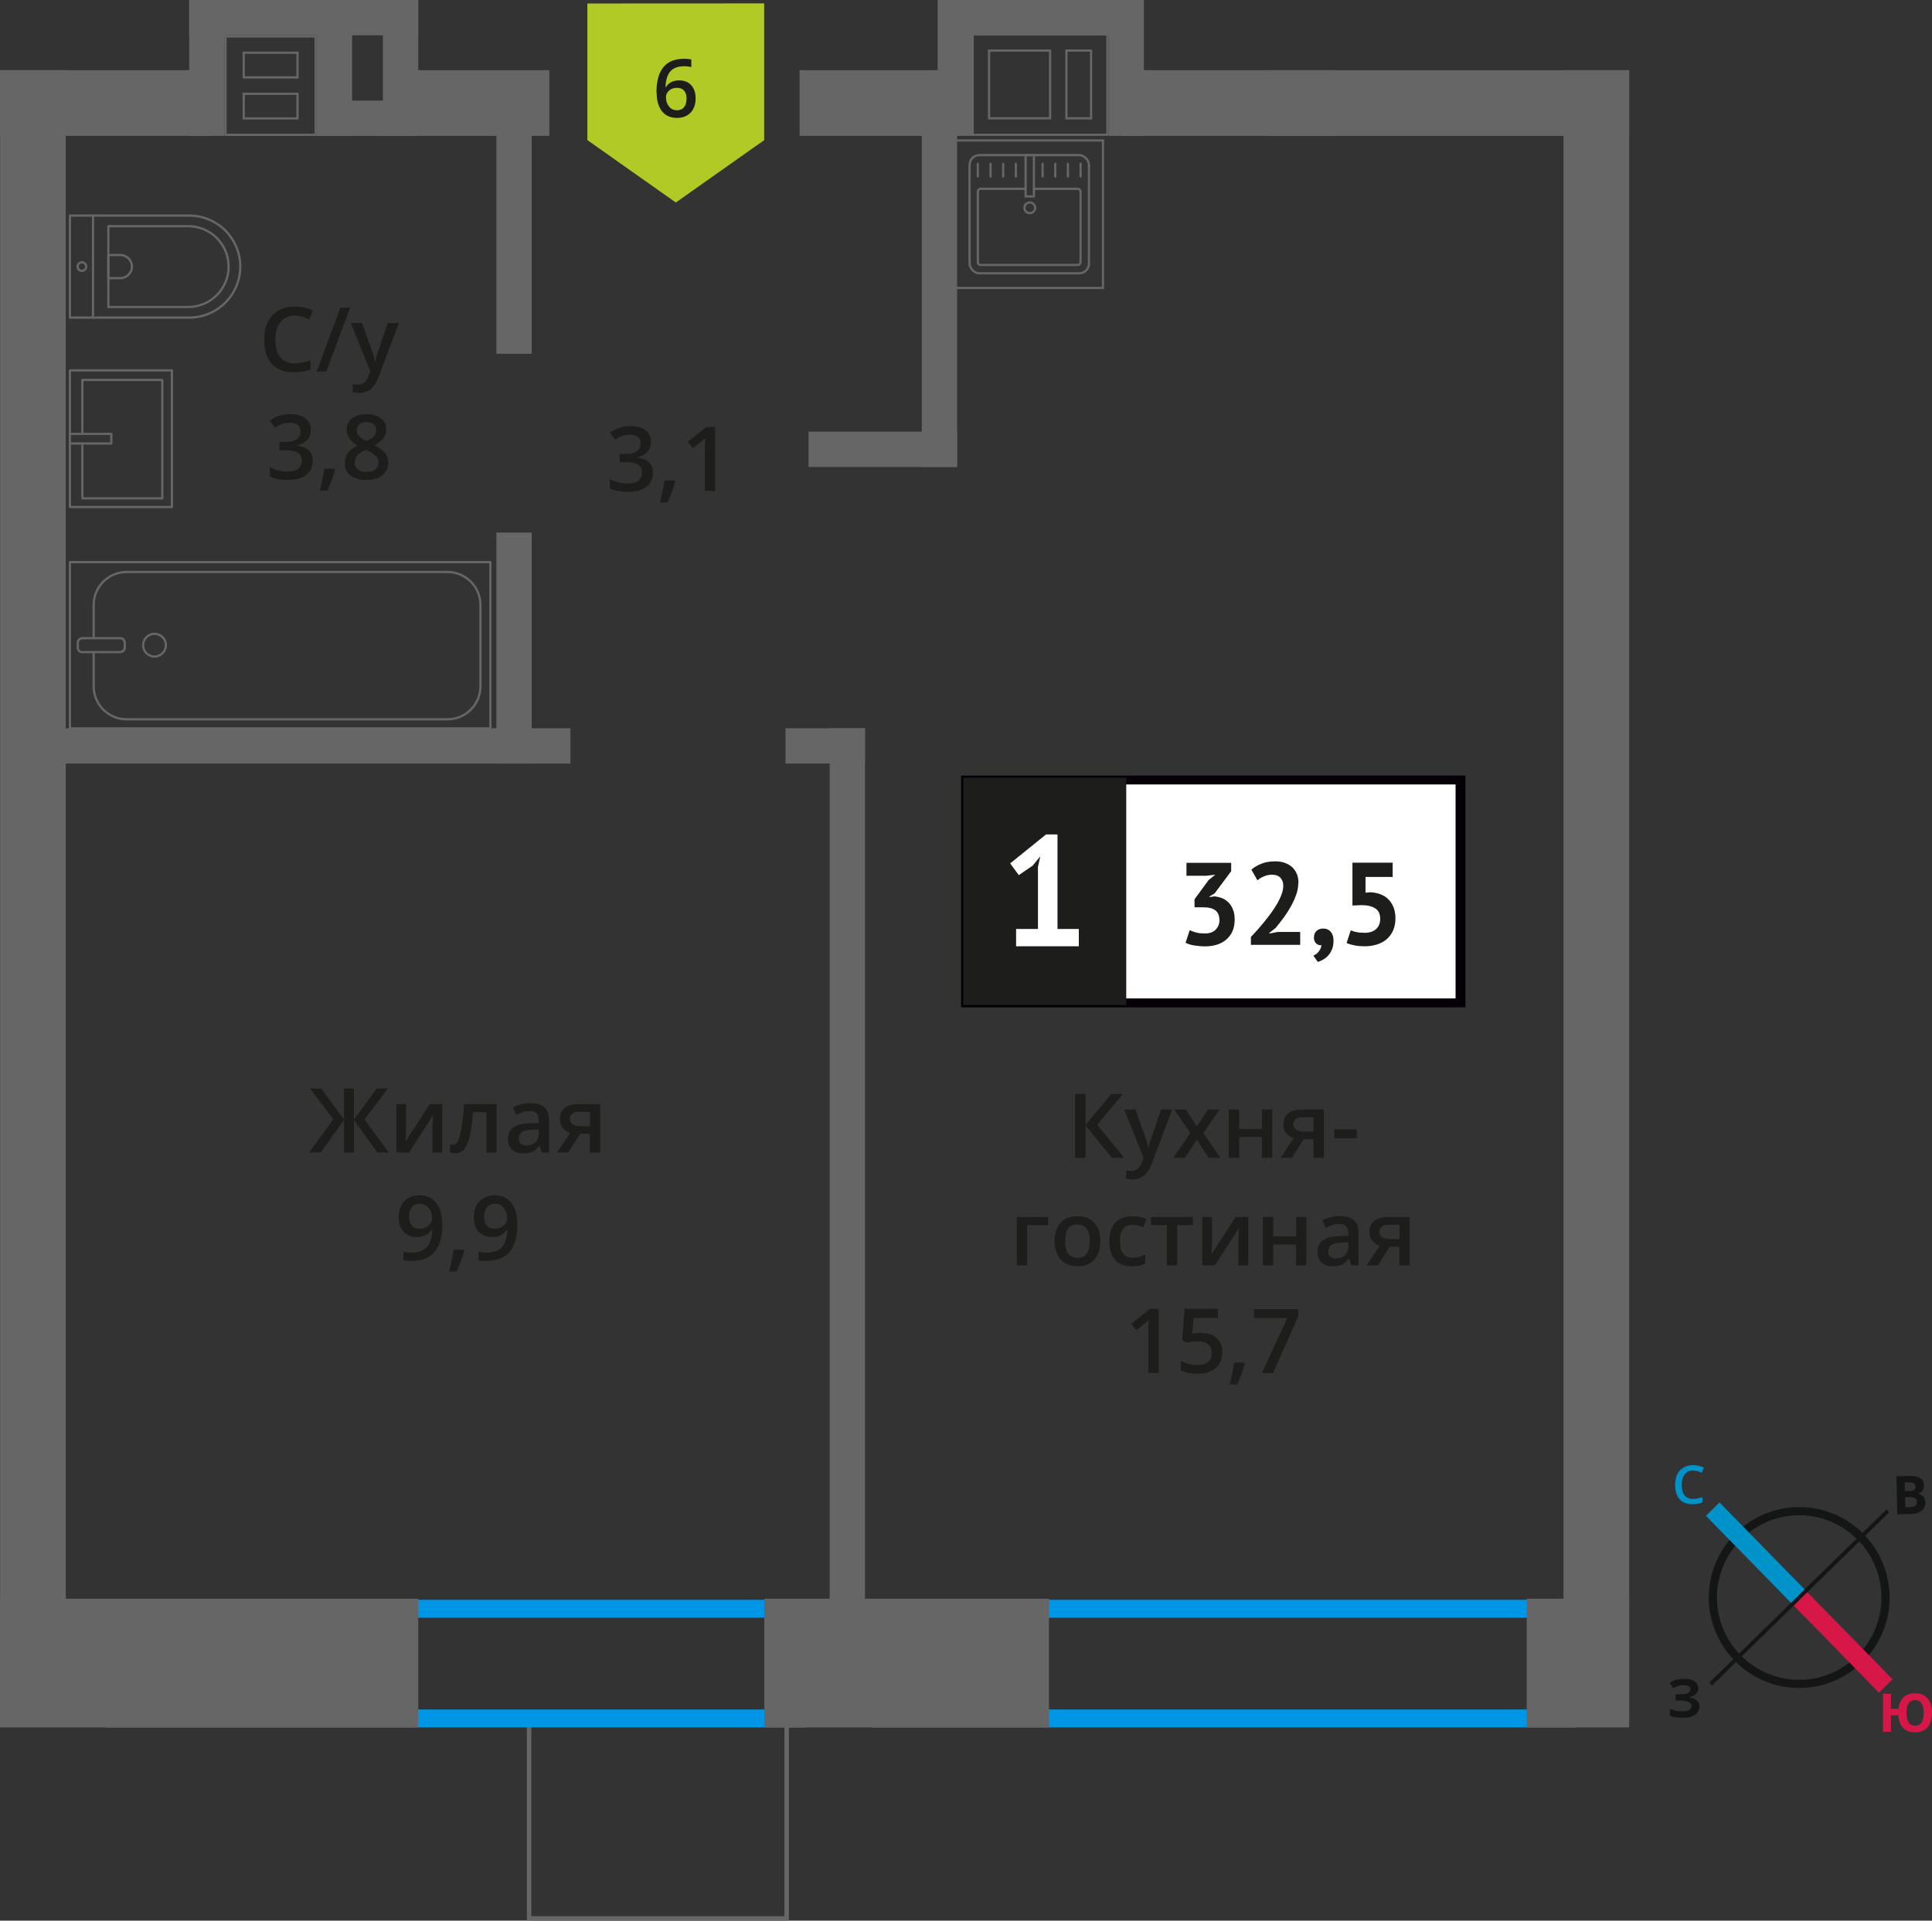 <?xml version="1.0" encoding="UTF-8"?>
<svg xmlns="http://www.w3.org/2000/svg" viewBox="0 0 215.58 214.33">
  <rect x="0" y="0" width="215.58" height="214.33" fill="#333333" stroke="none"/>
  <defs>
    <style>
      .cls-1, .cls-2 {
        stroke: #666;
      }

      .cls-1, .cls-2, .cls-3, .cls-4, .cls-5 {
        fill: none;
      }

      .cls-1, .cls-3, .cls-4, .cls-5 {
        stroke-miterlimit: 10;
      }

      .cls-1, .cls-6 {
        stroke-width: .5px;
      }

      .cls-2 {
        stroke-linecap: round;
        stroke-linejoin: round;
        stroke-width: .25px;
      }

      .cls-3 {
        stroke: #d61747;
      }

      .cls-3, .cls-4 {
        stroke-width: 2.13px;
      }

      .cls-7 {
        fill: #0093ca;
      }

      .cls-7, .cls-8, .cls-9, .cls-10, .cls-11, .cls-12, .cls-13, .cls-14, .cls-15, .cls-16 {
        stroke-width: 0px;
      }

      .cls-8 {
        fill: #666;
      }

      .cls-9 {
        fill: #050007;
      }

      .cls-10 {
        fill: #666;
      }

      .cls-11, .cls-6 {
        fill: #1d1d1b;
      }

      .cls-4 {
        stroke: #0093ca;
      }

      .cls-12 {
        fill: #0096e7;
      }

      .cls-6 {
        stroke: #1d1d1b;
        stroke-miterlimit: 22.93;
      }

      .cls-13 {
        fill: #141515;
      }

      .cls-14 {
        fill: #d61747;
      }

      .cls-5 {
        stroke: #141515;
        stroke-width: .91px;
      }

      .cls-15 {
        fill: #fff;
      }

      .cls-16 {
        fill: #b2ca25;
        fill-rule: evenodd;
      }
    </style>
  </defs>
  <g id="Layer_1" data-name="Layer 1">
    <rect class="cls-1" x="59.04" y="191.83" width="28.74" height="22.25"/>
  </g>
  <g id="Layer_2" data-name="Layer 2">
    <path class="cls-12" d="M87.89,180.53v10.24H13.82v-10.24h74.07M89.89,178.53H11.82v14.24h78.07v-14.24h0Z"/>
    <path class="cls-12" d="M173.84,180.53v10.24h-74.58v-10.24h74.58M175.84,178.53h-78.58v14.24h78.58v-14.24h0Z"/>
  </g>
  <g id="Layer_3" data-name="Layer 3">
    <g>
      <rect class="cls-8" x="118.09" y="5.61" width="15.16" height="3.94" transform="translate(133.25 -118.09) rotate(90)"/>
      <rect class="cls-8" x="99.02" y="5.61" width="15.16" height="3.94" transform="translate(114.18 -99.02) rotate(90)"/>
      <rect class="cls-8" x="104.71" y="0" width="22.75" height="3.94"/>
      <path class="cls-10" d="M123.45,3.95v10.97s-14.79,0-14.79,0V3.95s14.79,0,14.79,0M110.24,13.33h6.81s.25,0,.25,0v-7.56s0-.25,0-.25h-6.81s-.25,0-.25,0v7.56s0,.25,0,.25M118.87,13.33h2.75s.25,0,.25,0v-7.56s0-.25,0-.25h-3v7.56s0,.25,0,.25M123.7,3.7h-15.29s0,11.46,0,11.46h0s15.29,0,15.29,0V3.7h0ZM119.12,13.08v-7.31s2.5,0,2.5,0v7.31s-2.5,0-2.5,0h0ZM110.49,13.08v-7.31s6.56,0,6.56,0v7.31s-6.56,0-6.56,0h0Z"/>
    </g>
    <g>
      <g>
        <rect class="cls-2" x="21.98" y="48.54" width="18.55" height="46.92" transform="translate(-40.74 103.26) rotate(-90)"/>
        <rect class="cls-2" x="10.53" y="69.38" width="1.55" height="5.24" rx=".49" ry=".49" transform="translate(-60.7 83.3) rotate(-90)"/>
        <path class="cls-2" d="M10.45,72.77v3.82c0,2.03,1.65,3.68,3.68,3.68h35.8c2.03,0,3.68-1.65,3.68-3.68v-9.08c0-2.03-1.65-3.68-3.68-3.68H14.13c-2.03,0-3.68,1.65-3.68,3.68v3.71"/>
        <circle class="cls-2" cx="17.24" cy="72" r="1.27"/>
      </g>
      <g>
        <path class="cls-2" d="M7.8,24.06h13.32c3.14,0,5.69,2.55,5.69,5.69h0c0,3.14-2.55,5.69-5.69,5.69H7.8v-11.38h0Z"/>
        <path class="cls-2" d="M12.09,25.24h8.91c2.49,0,4.51,2.02,4.51,4.51h0c0,2.49-2.02,4.51-4.51,4.51h-8.91v-9.02h0Z"/>
        <path class="cls-2" d="M12.09,28.46h1.34c.71,0,1.29.58,1.29,1.29h0c0,.71-.58,1.29-1.29,1.29h-1.34v-2.58h0Z"/>
        <circle class="cls-2" cx="9.14" cy="29.75" r=".48"/>
        <line class="cls-2" x1="10.38" y1="35.44" x2="10.38" y2="24.06"/>
      </g>
      <g>
        <rect class="cls-2" x="7.8" y="41.33" width="11.38" height="15.25"/>
        <polyline class="cls-2" points="7.8 48.42 12.42 48.42 12.42 49.49 7.8 49.49"/>
        <polyline class="cls-2" points="9.19 48.42 9.19 42.4 18.11 42.4 18.11 55.61 9.19 55.61 9.19 49.49"/>
      </g>
    </g>
    <g>
      <g>
        <rect class="cls-2" x="108.19" y="17.31" width="13.32" height="13.19" rx="1.09" ry="1.09"/>
        <path class="cls-2" d="M115.37,21.07h4.88c.18,0,.32.14.32.32v7.86c0,.18-.14.32-.32.32h-10.82c-.18,0-.32-.14-.32-.32v-7.86c0-.18.14-.32.32-.32h5.01"/>
        <circle class="cls-2" cx="114.91" cy="23.19" r=".6"/>
        <rect class="cls-2" x="114.44" y="17.31" width=".93" height="4.61"/>
        <line class="cls-2" x1="109.11" y1="18.28" x2="109.11" y2="19.69"/>
        <line class="cls-2" x1="110.53" y1="18.28" x2="110.53" y2="19.69"/>
        <line class="cls-2" x1="111.94" y1="18.28" x2="111.94" y2="19.69"/>
        <line class="cls-2" x1="113.35" y1="18.28" x2="113.35" y2="19.69"/>
        <line class="cls-2" x1="116.34" y1="18.28" x2="116.34" y2="19.69"/>
        <line class="cls-2" x1="117.75" y1="18.28" x2="117.75" y2="19.69"/>
        <line class="cls-2" x1="119.16" y1="18.28" x2="119.16" y2="19.69"/>
        <line class="cls-2" x1="120.58" y1="18.28" x2="120.58" y2="19.69"/>
      </g>
      <path class="cls-10" d="M122.95,15.8v16.21h-16.21V15.8h16.21M123.2,15.55h-16.71v16.71h16.71V15.55h0Z"/>
    </g>
    <rect class="cls-8" x="15.5" y="5.61" width="15.16" height="3.94" transform="translate(30.66 -15.5) rotate(90)"/>
    <rect class="cls-8" x="29.74" y="5.61" width="15.16" height="3.94" transform="translate(44.9 -29.74) rotate(90)"/>
    <rect class="cls-8" x="37.12" y="5.61" width="15.16" height="3.94" transform="translate(52.28 -37.12) rotate(90)"/>
    <rect class="cls-8" x="21.11" y="0" width="25.56" height="3.94"/>
    <rect class="cls-8" x="35.35" y="11.23" width="11.31" height="3.94"/>
    <path class="cls-10" d="M35.1,4.19v10.73s-9.81,0-9.81,0V4.19s9.81,0,9.81,0M27.07,8.76h6.25v-2.75s0-.25,0-.25h-6.25v2.75s0,.25,0,.25M27.07,13.34h6s.25,0,.25,0v-2.75s0-.25,0-.25h-6s-.25,0-.25,0v2.75s0,.25,0,.25M35.35,3.94h-10.31s0,11.23,0,11.23h10.3s0,0,0,0V3.94h0ZM27.32,8.51v-2.5s5.75,0,5.75,0v2.5s-5.75,0-5.75,0h0ZM27.32,13.09v-2.5s5.75,0,5.75,0v2.5s-5.75,0-5.75,0h0Z"/>
  </g>
  <g id="Layer_5" data-name="Layer 5">
    <g>
      <g>
        <path class="cls-11" d="M125.44,129.21h-1.37l-2.94-3.62v3.62h-1.17v-7.14h1.17v3.46l2.89-3.46h1.28l-2.88,3.45,3.02,3.69Z"/>
        <path class="cls-11" d="M125.44,123.81h1.25l1.1,3.06c.17.44.28.85.33,1.23h.04c.03-.18.08-.4.16-.65s.49-1.47,1.24-3.64h1.24l-2.31,6.12c-.42,1.12-1.12,1.68-2.1,1.68-.25,0-.5-.03-.74-.08v-.91c.17.04.37.06.59.06.55,0,.94-.32,1.17-.96l.2-.51-2.17-5.4Z"/>
        <path class="cls-11" d="M132.82,126.45l-1.81-2.64h1.31l1.23,1.89,1.24-1.89h1.3l-1.82,2.64,1.91,2.76h-1.3l-1.33-2.02-1.33,2.02h-1.3l1.9-2.76Z"/>
        <path class="cls-11" d="M138.27,123.81v2.17h2.54v-2.17h1.15v5.4h-1.15v-2.33h-2.54v2.33h-1.15v-5.4h1.15Z"/>
        <path class="cls-11" d="M144.16,129.21h-1.28l1.5-2.21c-.36-.1-.65-.29-.86-.56s-.31-.6-.31-1c0-.51.18-.91.55-1.2s.86-.43,1.49-.43h2.46v5.4h-1.15v-2.08h-1.09l-1.31,2.08ZM144.32,125.45c0,.28.1.48.32.62.21.14.49.21.85.21h1.07v-1.6h-1.25c-.31,0-.55.07-.72.2-.17.13-.26.32-.26.57Z"/>
        <path class="cls-11" d="M148.88,127.02v-.98h2.51v.98h-2.51Z"/>
        <path class="cls-11" d="M116.95,135.81v.9h-2.34v4.5h-1.15v-5.4h3.49Z"/>
        <path class="cls-11" d="M122.78,138.5c0,.88-.23,1.57-.68,2.07s-1.08.74-1.89.74c-.5,0-.95-.11-1.34-.34s-.69-.56-.89-.98-.31-.92-.31-1.48c0-.88.22-1.56.67-2.05s1.08-.74,1.9-.74,1.4.25,1.86.75.68,1.18.68,2.03ZM118.85,138.5c0,1.25.46,1.87,1.38,1.87s1.37-.62,1.37-1.87-.46-1.85-1.38-1.85c-.48,0-.83.16-1.05.48-.22.32-.32.78-.32,1.37Z"/>
        <path class="cls-11" d="M126.28,141.31c-.82,0-1.44-.24-1.86-.72-.42-.48-.64-1.16-.64-2.05s.22-1.61.67-2.09c.45-.49,1.09-.73,1.93-.73.57,0,1.08.11,1.54.32l-.35.92c-.49-.19-.89-.28-1.2-.28-.93,0-1.4.62-1.4,1.86,0,.61.12,1.06.35,1.36.23.3.57.46,1.02.46.51,0,.99-.13,1.45-.38v1c-.21.12-.42.21-.66.26-.23.05-.52.08-.85.08Z"/>
        <path class="cls-11" d="M133.11,135.81v.9h-1.76v4.5h-1.15v-4.5h-1.76v-.9h4.67Z"/>
        <path class="cls-11" d="M135.25,135.81v2.77c0,.32-.03.8-.08,1.42l2.71-4.19h1.4v5.4h-1.1v-2.72c0-.15,0-.39.03-.73.02-.34.03-.58.05-.73l-2.7,4.18h-1.4v-5.4h1.1Z"/>
        <path class="cls-11" d="M142.07,135.81v2.17h2.54v-2.17h1.15v5.4h-1.15v-2.33h-2.54v2.33h-1.15v-5.4h1.15Z"/>
        <path class="cls-11" d="M150.78,141.21l-.23-.75h-.04c-.26.33-.52.55-.79.67s-.6.18-1.02.18c-.53,0-.95-.14-1.24-.43-.3-.29-.45-.69-.45-1.22,0-.56.21-.98.62-1.26s1.04-.44,1.89-.46l.93-.03v-.29c0-.35-.08-.6-.24-.77-.16-.17-.41-.26-.75-.26-.28,0-.54.04-.8.12s-.5.18-.73.29l-.37-.82c.29-.15.61-.27.96-.35s.68-.12.99-.12c.69,0,1.21.15,1.55.45.35.3.53.77.53,1.41v3.64h-.82ZM149.07,140.43c.42,0,.75-.12,1-.35.25-.23.38-.56.38-.98v-.47l-.69.03c-.54.02-.93.11-1.18.27-.25.16-.37.41-.37.74,0,.24.07.43.21.56s.36.2.64.2Z"/>
        <path class="cls-11" d="M153.75,141.21h-1.28l1.5-2.21c-.36-.1-.65-.29-.86-.56s-.31-.6-.31-1c0-.51.18-.91.55-1.2s.86-.43,1.49-.43h2.46v5.4h-1.15v-2.08h-1.09l-1.31,2.08ZM153.92,137.45c0,.28.1.48.32.62.21.14.49.21.85.21h1.07v-1.6h-1.25c-.31,0-.55.07-.72.2-.17.13-.26.32-.26.57Z"/>
        <path class="cls-11" d="M129.29,153.21h-1.15v-4.61c0-.55.01-.99.04-1.31-.08.08-.17.16-.28.26-.11.09-.47.39-1.1.9l-.58-.73,2.1-1.65h.96v7.14Z"/>
        <path class="cls-11" d="M134.05,148.75c.72,0,1.29.19,1.71.57s.63.9.63,1.56c0,.76-.24,1.36-.72,1.78-.48.43-1.15.64-2.03.64-.8,0-1.42-.13-1.88-.39v-1.04c.26.15.57.27.91.35s.66.12.95.12c.52,0,.91-.12,1.18-.35s.41-.57.41-1.02c0-.85-.54-1.28-1.63-1.28-.15,0-.34.02-.57.05s-.42.07-.59.1l-.51-.3.27-3.49h3.71v1.02h-2.7l-.16,1.77c.11-.02.25-.04.42-.07.17-.03.37-.04.6-.04Z"/>
        <path class="cls-11" d="M138.91,152.16c-.16.61-.44,1.39-.86,2.34h-.84c.22-.88.39-1.7.5-2.45h1.13l.07.11Z"/>
        <path class="cls-11" d="M140.82,153.21l2.82-6.12h-3.71v-1.01h4.94v.8l-2.81,6.33h-1.24Z"/>
      </g>
      <g>
        <rect class="cls-15" x="107.74" y="87.04" width="54.7" height="24.87"/>
        <path class="cls-9" d="M162.43,87.54h-54.1v23.88h54.1v-23.88ZM107.79,86.55h55.73v25.86h-56.28v-25.86h.55Z"/>
        <rect class="cls-6" x="107.74" y="87.04" width="17.68" height="24.87"/>
        <g>
          <path class="cls-11" d="M134.42,104.17c.54,0,.95-.14,1.23-.43s.42-.64.42-1.04c0-.5-.15-.86-.44-1.1-.3-.24-.76-.35-1.4-.35h-.94v-.9l1.58-2.15.74-.59-1.03.12h-2.19v-1.44h4.99v.93l-1.84,2.47-.58.35v.07l.55-.08c.3.03.59.1.87.21.27.11.51.28.72.49.2.21.37.48.49.79s.18.67.18,1.08c0,.51-.08.96-.25,1.33-.17.37-.41.69-.71.94-.3.25-.65.44-1.05.56s-.83.18-1.29.18c-.38,0-.78-.04-1.19-.1s-.74-.17-.99-.3l.46-1.41c.23.11.48.21.75.27.27.07.58.1.92.1Z"/>
          <path class="cls-11" d="M144.87,98.52c0,.44-.08.89-.24,1.34s-.37.9-.61,1.33c-.25.44-.52.86-.82,1.26-.3.41-.59.78-.88,1.12l-.69.54v.07l.94-.18h2.51v1.44h-5.5v-.88c.21-.22.44-.47.7-.76.26-.29.52-.6.79-.93.27-.33.52-.66.78-1.01.25-.35.48-.7.68-1.05s.36-.69.48-1.03c.12-.33.18-.64.18-.94,0-.36-.1-.65-.31-.88-.21-.23-.53-.35-.97-.35-.28,0-.56.06-.86.18-.29.12-.54.27-.74.45l-.68-1.2c.34-.28.72-.5,1.16-.67s.94-.25,1.52-.25c.37,0,.72.05,1.03.16s.58.26.81.46c.23.2.4.45.54.75.13.3.2.65.2,1.05Z"/>
          <path class="cls-11" d="M146.62,104.59c0-.3.1-.53.29-.71.2-.17.44-.26.72-.26.37,0,.65.12.86.37.21.24.31.57.31.97s-.06.73-.18,1.01c-.12.28-.27.52-.45.7-.18.19-.37.33-.57.44-.2.11-.39.19-.55.24l-.5-.71c.24-.1.44-.25.61-.47.17-.22.27-.45.29-.69-.2.03-.39-.04-.57-.18-.18-.15-.27-.39-.27-.72Z"/>
          <path class="cls-11" d="M152.23,104.1c.57,0,1.01-.14,1.32-.42.3-.28.46-.66.46-1.15,0-.52-.18-.91-.54-1.15-.36-.24-.87-.37-1.53-.37l-1.03.04v-4.78h4.49v1.59h-3.03v1.76l.54-.05c.43.02.81.1,1.16.24s.64.33.88.58c.24.25.43.55.56.9.13.35.2.75.2,1.18,0,.51-.09.97-.26,1.36s-.42.72-.72.98-.67.46-1.09.59c-.42.13-.88.2-1.37.2-.39,0-.76-.03-1.12-.1s-.65-.15-.89-.27l.46-1.41c.2.09.42.16.66.2.24.05.53.07.87.07Z"/>
        </g>
        <path class="cls-15" d="M113.38,103.67h2.44v-6.92l.26-1.19-.84,1.03-1.56,1.07-.96-1.31,4-3.23h1.28v10.55h2.38v1.93h-7v-1.93Z"/>
      </g>
    </g>
    <g>
      <path class="cls-11" d="M32.89,35.21c-.67,0-1.2.24-1.58.71s-.58,1.13-.58,1.97.18,1.54.55,1.99c.37.45.9.67,1.6.67.3,0,.6-.03.88-.09s.58-.14.88-.23v1c-.56.21-1.19.32-1.9.32-1.04,0-1.85-.32-2.41-.95s-.84-1.54-.84-2.72c0-.74.14-1.39.41-1.95.27-.56.67-.98,1.18-1.28s1.12-.44,1.81-.44c.73,0,1.4.15,2.02.46l-.42.97c-.24-.11-.5-.21-.76-.3-.27-.09-.55-.13-.85-.13Z"/>
      <path class="cls-11" d="M39.07,34.32l-2.66,7.14h-1.08l2.66-7.14h1.08Z"/>
      <path class="cls-11" d="M39.15,36.05h1.25l1.1,3.06c.17.44.28.85.33,1.23h.04c.03-.18.08-.4.16-.65s.49-1.47,1.24-3.64h1.24l-2.31,6.12c-.42,1.12-1.12,1.68-2.1,1.68-.25,0-.5-.03-.74-.08v-.91c.17.04.37.06.59.06.55,0,.94-.32,1.17-.96l.2-.51-2.17-5.4Z"/>
      <path class="cls-11" d="M34.68,47.96c0,.45-.13.83-.4,1.13s-.63.5-1.11.61v.04c.57.07,1,.25,1.29.53s.43.66.43,1.14c0,.69-.24,1.22-.73,1.59s-1.17.56-2.07.56c-.79,0-1.46-.13-2-.39v-1.02c.3.15.62.27.96.35s.66.12.98.12c.55,0,.97-.1,1.24-.31s.41-.52.41-.95c0-.38-.15-.66-.45-.84s-.78-.27-1.43-.27h-.62v-.93h.63c1.14,0,1.71-.39,1.71-1.18,0-.31-.1-.54-.3-.71s-.49-.25-.88-.25c-.27,0-.53.04-.78.11s-.55.23-.89.45l-.56-.8c.65-.48,1.41-.72,2.28-.72.72,0,1.28.15,1.68.46s.61.74.61,1.28Z"/>
      <path class="cls-11" d="M37.39,52.41c-.16.61-.44,1.39-.86,2.34h-.84c.22-.88.39-1.7.5-2.45h1.13l.07.11Z"/>
      <path class="cls-11" d="M40.9,46.22c.68,0,1.21.16,1.61.47s.59.73.59,1.25c0,.73-.44,1.31-1.32,1.75.56.28.96.57,1.19.88.24.31.35.65.35,1.04,0,.59-.22,1.06-.65,1.42s-1.02.53-1.76.53-1.38-.17-1.8-.5-.64-.8-.64-1.41c0-.4.11-.75.33-1.07.22-.32.59-.6,1.1-.85-.44-.26-.75-.54-.93-.83s-.28-.62-.28-.98c0-.52.2-.93.61-1.24s.94-.46,1.59-.46ZM39.58,51.6c0,.34.12.6.36.79s.56.28.97.28.75-.1.98-.29c.23-.19.35-.46.35-.79,0-.26-.11-.5-.32-.72s-.54-.42-.98-.61l-.14-.06c-.43.19-.74.4-.93.62s-.28.49-.28.78ZM40.89,47.11c-.33,0-.59.08-.79.24s-.3.38-.3.66c0,.17.04.32.11.45s.18.25.31.36.37.24.69.39c.39-.17.67-.35.83-.54.16-.19.24-.41.24-.67,0-.28-.1-.5-.3-.66-.2-.16-.47-.24-.8-.24Z"/>
    </g>
    <g>
      <path class="cls-11" d="M72.64,49.29c0,.45-.13.83-.4,1.13-.26.3-.63.5-1.11.61v.04c.57.07,1,.25,1.29.53.29.29.43.66.43,1.14,0,.69-.24,1.22-.73,1.59-.49.37-1.17.56-2.07.56-.79,0-1.46-.13-2-.39v-1.02c.3.15.62.26.96.35.34.08.66.12.98.12.55,0,.97-.1,1.24-.31s.41-.52.41-.95c0-.38-.15-.66-.45-.84-.3-.18-.78-.27-1.43-.27h-.62v-.93h.63c1.14,0,1.71-.39,1.71-1.18,0-.31-.1-.54-.3-.71s-.49-.25-.88-.25c-.27,0-.53.04-.78.11-.25.08-.55.23-.89.45l-.56-.8c.65-.48,1.41-.72,2.28-.72.72,0,1.28.15,1.68.46.4.31.61.74.61,1.28Z"/>
      <path class="cls-11" d="M75.35,53.73c-.16.61-.44,1.38-.86,2.34h-.84c.22-.88.39-1.7.5-2.45h1.13l.07.11Z"/>
      <path class="cls-11" d="M79.81,54.78h-1.15v-4.61c0-.55.01-.99.04-1.31-.08.08-.17.16-.28.26-.11.09-.47.39-1.1.9l-.58-.73,2.1-1.65h.96v7.14Z"/>
    </g>
    <g>
      <path class="cls-11" d="M37.2,124.92l-2.61-3.45h1.25l2.54,3.46v-3.46h1.11v3.46l2.54-3.46h1.25l-2.61,3.45,2.72,3.69h-1.29l-2.61-3.62v3.62h-1.11v-3.62l-2.61,3.62h-1.3l2.73-3.69Z"/>
      <path class="cls-11" d="M45.32,123.21v2.77c0,.32-.03.8-.08,1.42l2.71-4.19h1.4v5.4h-1.1v-2.72c0-.15,0-.39.03-.73.02-.34.03-.58.05-.73l-2.7,4.18h-1.4v-5.4h1.1Z"/>
      <path class="cls-11" d="M55.43,128.61h-1.16v-4.5h-1.49c-.09,1.16-.21,2.06-.37,2.71-.16.65-.36,1.13-.61,1.43-.25.3-.57.45-.97.45-.25,0-.46-.04-.63-.11v-.9c.12.05.24.07.36.07.33,0,.59-.37.78-1.12.19-.75.34-1.89.45-3.43h3.63v5.4Z"/>
      <path class="cls-11" d="M60.45,128.61l-.23-.75h-.04c-.26.33-.52.55-.79.67s-.6.18-1.02.18c-.53,0-.95-.14-1.24-.43-.3-.29-.45-.69-.45-1.22,0-.56.21-.98.62-1.26s1.04-.44,1.89-.46l.93-.03v-.29c0-.35-.08-.6-.24-.77-.16-.17-.41-.26-.75-.26-.28,0-.54.04-.8.12s-.5.18-.73.29l-.37-.82c.29-.15.61-.27.96-.35s.68-.12.99-.12c.69,0,1.21.15,1.55.45.35.3.53.77.53,1.41v3.64h-.82ZM58.74,127.83c.42,0,.75-.12,1-.35.25-.23.38-.56.38-.98v-.47l-.69.03c-.54.02-.93.11-1.18.27-.25.16-.37.41-.37.74,0,.24.07.43.21.56s.36.2.64.2Z"/>
      <path class="cls-11" d="M63.42,128.61h-1.28l1.5-2.21c-.36-.1-.65-.29-.86-.56s-.31-.6-.31-1c0-.51.18-.91.55-1.2s.86-.43,1.49-.43h2.46v5.4h-1.15v-2.08h-1.09l-1.31,2.08ZM63.59,124.85c0,.28.1.48.32.62.21.14.49.21.85.21h1.07v-1.6h-1.25c-.31,0-.55.07-.72.2-.17.13-.26.32-.26.57Z"/>
      <path class="cls-11" d="M49.36,136.52c0,1.41-.28,2.46-.85,3.15s-1.42,1.04-2.56,1.04c-.43,0-.74-.03-.93-.08v-.96c.29.08.58.12.87.12.77,0,1.35-.21,1.73-.62s.59-1.07.62-1.96h-.06c-.19.29-.42.5-.7.63-.27.13-.59.2-.96.2-.63,0-1.13-.2-1.49-.59s-.54-.93-.54-1.62c0-.75.21-1.34.63-1.78.42-.44.99-.66,1.71-.66.51,0,.95.12,1.33.37s.67.61.87,1.08.31,1.03.31,1.69ZM46.87,134.33c-.4,0-.7.13-.91.39s-.32.62-.32,1.09c0,.41.1.73.3.96.2.23.5.35.9.35s.71-.12.98-.35.4-.5.4-.81c0-.29-.06-.56-.17-.81-.11-.25-.27-.45-.47-.6s-.43-.22-.69-.22Z"/>
      <path class="cls-11" d="M51.81,139.56c-.16.61-.44,1.39-.86,2.34h-.84c.22-.88.39-1.7.5-2.45h1.13l.07.11Z"/>
      <path class="cls-11" d="M57.74,136.52c0,1.41-.28,2.46-.85,3.15s-1.42,1.04-2.56,1.04c-.43,0-.74-.03-.93-.08v-.96c.29.08.58.12.87.12.77,0,1.35-.21,1.73-.62s.59-1.07.62-1.96h-.06c-.19.29-.42.5-.7.63-.27.13-.59.2-.96.2-.63,0-1.13-.2-1.49-.59s-.54-.93-.54-1.62c0-.75.21-1.34.63-1.78.42-.44.99-.66,1.71-.66.51,0,.95.12,1.33.37s.67.61.87,1.08.31,1.03.31,1.69ZM55.25,134.33c-.4,0-.7.13-.91.39s-.32.62-.32,1.09c0,.41.1.73.3.96.2.23.5.35.9.35s.71-.12.98-.35.4-.5.4-.81c0-.29-.06-.56-.17-.81-.11-.25-.27-.45-.47-.6s-.43-.22-.69-.22Z"/>
    </g>
    <g>
      <polygon class="cls-16" points="85.27 15.64 85.27 15.64 80.34 19.12 75.41 22.6 70.48 19.12 65.55 15.64 65.54 15.64 65.54 15.64 65.54 .39 85.27 .38 85.27 15.63 85.27 15.64"/>
      <path class="cls-11" d="M73.25,10.33c0-2.51,1.02-3.77,3.07-3.77.32,0,.59.02.82.07v.86c-.22-.06-.48-.1-.77-.1-.69,0-1.21.18-1.55.55s-.53.96-.56,1.78h.05c.14-.24.33-.42.58-.55.25-.13.54-.2.88-.2.58,0,1.04.18,1.36.54s.49.84.49,1.46c0,.67-.19,1.21-.56,1.6-.38.39-.89.59-1.54.59-.46,0-.86-.11-1.2-.33-.34-.22-.6-.54-.78-.97-.18-.42-.27-.93-.27-1.53ZM75.5,12.31c.35,0,.63-.11.82-.34s.29-.55.29-.98c0-.37-.09-.66-.27-.87-.18-.21-.45-.32-.81-.32-.22,0-.43.05-.62.14-.19.09-.34.23-.44.39-.11.17-.16.33-.16.51,0,.41.11.76.34,1.04.22.28.51.42.86.42Z"/>
    </g>
  </g>
  <g id="Layer_6" data-name="Layer 6">
    <rect class="cls-8" x="-88.33" y="96.16" width="183.99" height="7.33" transform="translate(103.5 96.16) rotate(90)"/>
    <rect class="cls-8" x="86.12" y="96.16" width="183.99" height="7.33" transform="translate(277.95 -78.29) rotate(90)"/>
    <rect class="cls-8" x="0" y="7.83" width="23.65" height="7.33" transform="translate(23.65 22.99) rotate(-180)"/>
    <rect class="cls-8" x="45.25" y="7.83" width="16.06" height="7.33" transform="translate(106.55 22.99) rotate(-180)"/>
    <rect class="cls-8" x="125.21" y="7.83" width="23.65" height="7.33" transform="translate(274.06 22.99) rotate(-180)"/>
    <rect class="cls-8" x="141.52" y="7.83" width="40.26" height="7.33" transform="translate(323.31 23) rotate(-180)"/>
    <rect class="cls-8" x="89.22" y="7.83" width="16.06" height="7.33" transform="translate(194.5 22.99) rotate(-180)"/>
    <rect class="cls-8" x="0" y="178.41" width="46.67" height="14.36"/>
    <rect class="cls-8" x="85.28" y="178.41" width="31.77" height="14.36"/>
    <rect class="cls-8" x="170.36" y="178.41" width="11.43" height="14.36"/>
    <rect class="cls-8" x="83.88" y="29.2" width="41.88" height="3.94" transform="translate(73.66 135.99) rotate(-90)"/>
    <rect class="cls-8" x="42.73" y="22.89" width="29.25" height="3.94" transform="translate(32.5 82.21) rotate(-90)"/>
    <rect class="cls-8" x="44.46" y="70.35" width="25.78" height="3.94" transform="translate(-14.96 129.67) rotate(-90)"/>
    <rect class="cls-8" x="44.28" y="129.57" width="100.53" height="3.94" transform="translate(-36.99 226.09) rotate(-90)"/>
    <rect class="cls-8" x="6.26" y="81.27" width="57.38" height="3.94" transform="translate(69.91 166.48) rotate(-180)"/>
    <rect class="cls-8" x="87.66" y="81.27" width="8.86" height="3.94" transform="translate(184.17 166.48) rotate(-180)"/>
    <rect class="cls-8" x="90.23" y="48.17" width="16.57" height="3.94" transform="translate(197.02 100.28) rotate(-180)"/>
    <g>
      <path class="cls-5" d="M194.04,171.39c3.8-3.73,9.9-3.66,13.61.16,3.71,3.79,3.66,9.9-.16,13.61-3.8,3.73-9.9,3.66-13.61-.16-3.73-3.8-3.66-9.9.16-13.61Z"/>
      <line class="cls-4" x1="191.11" y1="168.41" x2="200.77" y2="178.28"/>
      <line class="cls-3" x1="210.42" y1="188.15" x2="200.77" y2="178.28"/>
      <polygon class="cls-13" points="190.73 187.77 200.61 178.12 200.91 178.43 191.04 188.09 190.73 187.77"/>
      <rect class="cls-13" x="198.8" y="173.23" width="13.81" height=".44" transform="translate(-62.66 192.92) rotate(-44.29)"/>
      <path class="cls-7" d="M188.92,164.09c-.4,0-.7.15-.93.44-.23.27-.34.67-.34,1.16s.11.91.32,1.18c.23.27.53.4.95.4.19,0,.36-.02.53-.06s.34-.08.51-.13v.59c-.32.13-.7.19-1.12.19-.63,0-1.1-.19-1.43-.57-.34-.36-.49-.91-.49-1.6,0-.44.08-.84.23-1.16.17-.32.4-.59.7-.76.3-.17.67-.27,1.08-.27s.82.1,1.2.27l-.25.59c-.15-.08-.3-.13-.46-.19-.17-.04-.32-.08-.51-.08"/>
      <path class="cls-14" d="M215.58,191.15c0,.69-.17,1.22-.49,1.6-.32.38-.8.57-1.41.57-.55,0-.99-.15-1.31-.48-.32-.32-.51-.8-.55-1.41h-.82v1.83h-.89v-4.24h.89v1.67h.84c.06-.57.25-.99.57-1.29.32-.29.74-.44,1.29-.44.61,0,1.07.19,1.39.57.32.38.49.91.49,1.62M212.73,191.15c0,.46.1.82.25,1.07.17.23.4.36.7.36.65,0,.97-.48.97-1.43,0-.48-.08-.84-.25-1.08-.15-.23-.38-.36-.7-.36s-.55.13-.72.36c-.15.25-.25.61-.25,1.08"/>
      <path class="cls-13" d="M211.61,164.74l1.33-.03c.59-.01,1.03.05,1.3.22.29.16.43.43.44.81,0,.25-.05.46-.16.63-.13.15-.28.27-.47.3v.04c.27.05.46.16.58.31.12.17.2.4.21.66,0,.38-.14.69-.4.9-.28.23-.66.36-1.13.37l-1.6.04-.1-4.24ZM212.56,166.39h.51c.25-.02.42-.06.53-.14.11-.08.15-.19.14-.38,0-.15-.06-.27-.18-.34-.12-.07-.31-.11-.57-.1h-.46s.02.96.02.96ZM212.58,167.09l.03,1.1h.57c.25-.02.44-.06.55-.16.11-.1.17-.25.16-.44,0-.34-.26-.53-.75-.52h-.55Z"/>
      <path class="cls-13" d="M189.5,188.39c0,.27-.1.49-.3.67-.19.19-.44.3-.78.34v.02c.4.04.69.15.89.32.21.17.32.4.32.68,0,.4-.17.7-.48.93-.32.23-.76.34-1.31.34-.63,0-1.12-.08-1.5-.23v-.76c.17.08.4.15.65.21.23.04.46.06.69.06.7,0,1.07-.19,1.07-.61,0-.19-.11-.34-.34-.44-.23-.1-.57-.15-1.03-.15h-.4v-.7h.36c.46,0,.78-.04.99-.11.19-.09.3-.23.3-.44,0-.13-.06-.25-.19-.34-.13-.08-.32-.13-.59-.13-.4,0-.78.11-1.14.34l-.4-.59c.25-.15.49-.29.78-.36.27-.06.57-.1.89-.1.46,0,.84.1,1.1.29.27.19.42.44.42.76"/>
    </g>
  </g>
</svg>